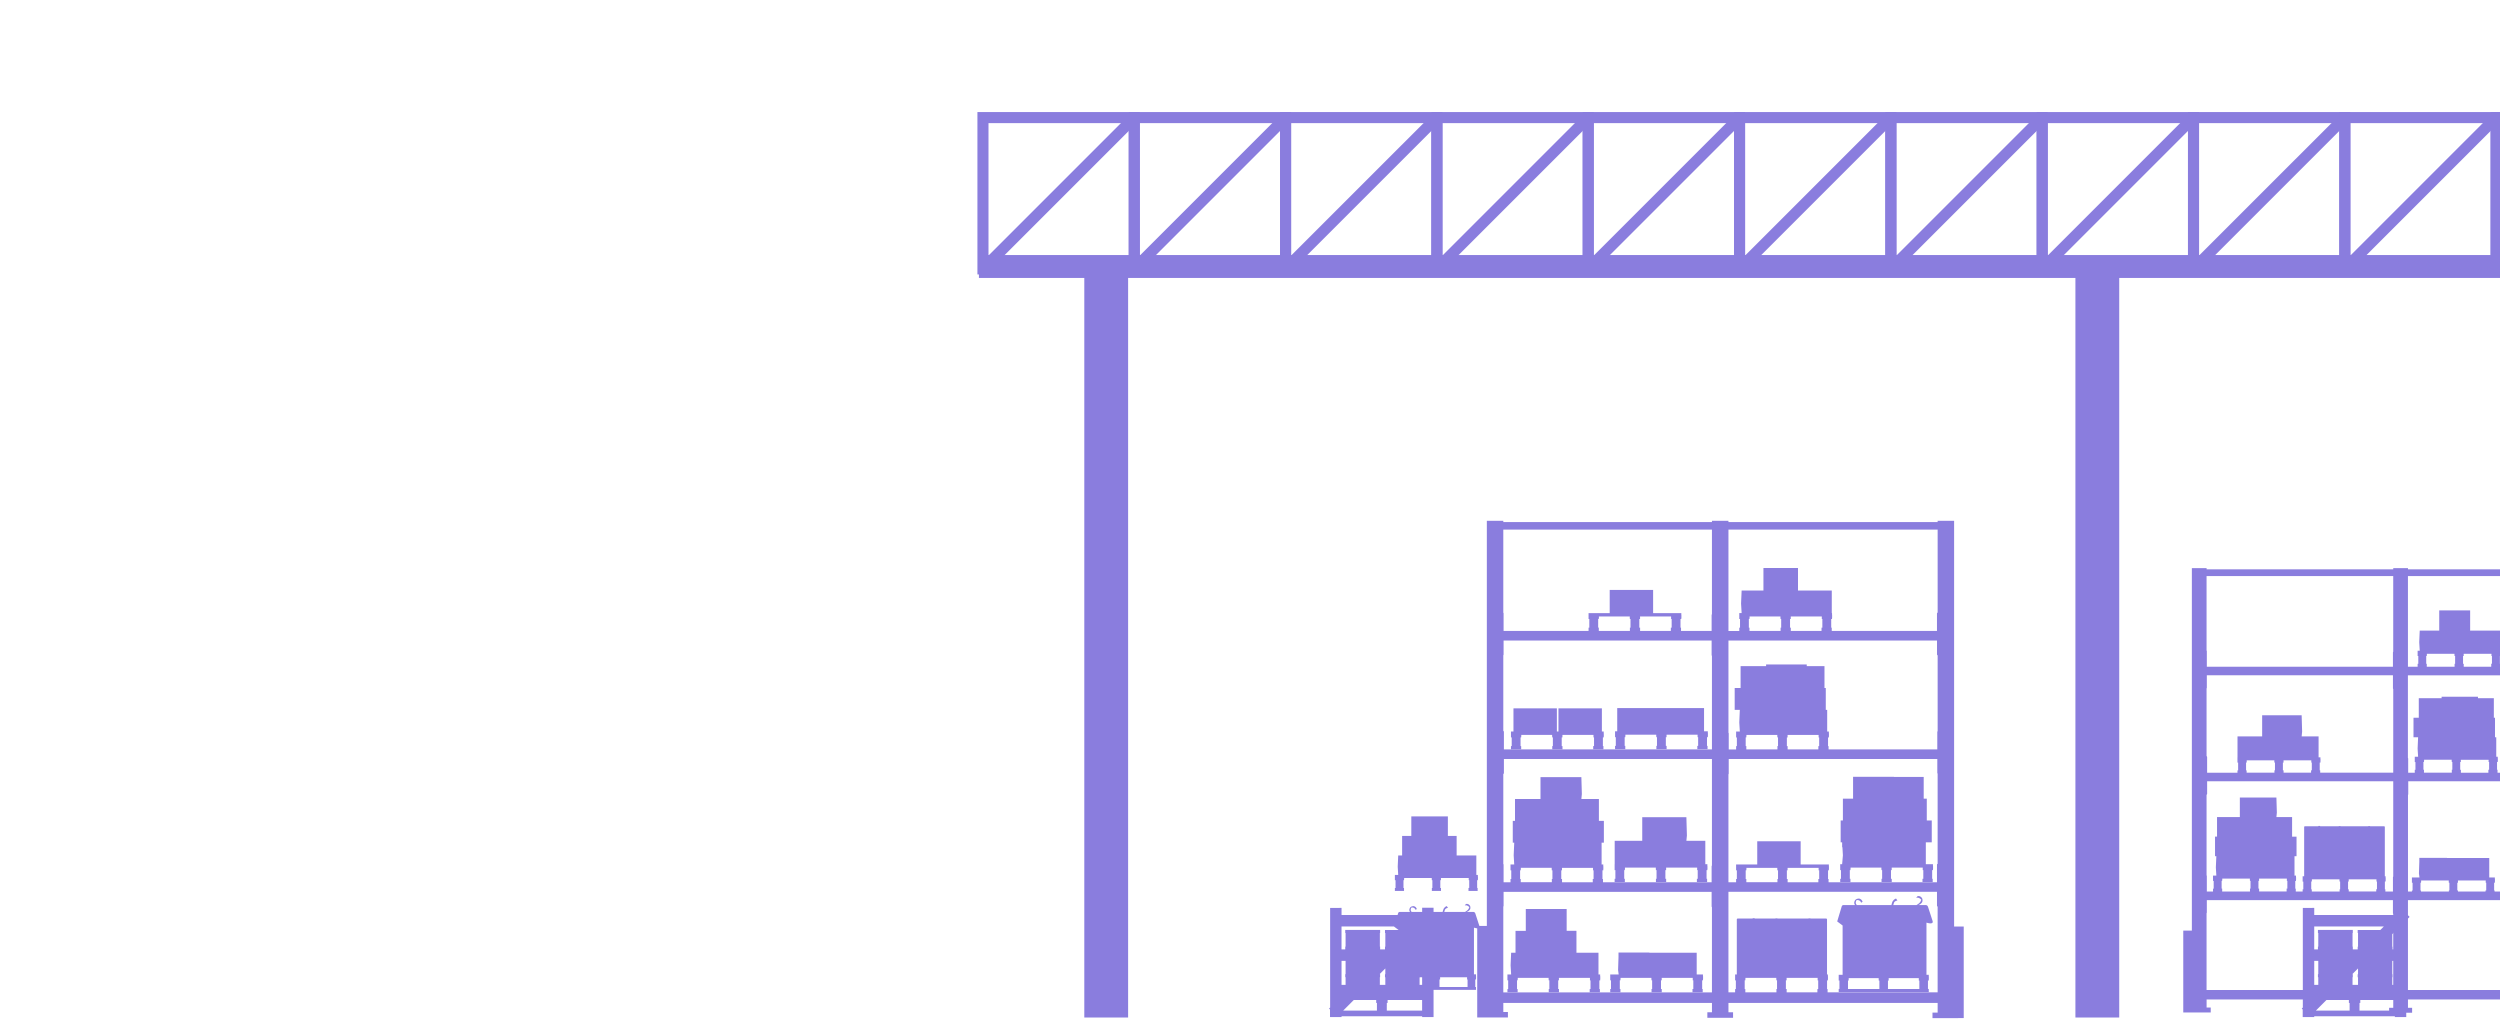 <svg width="1637" height="667" viewBox="0 0 1637 667" fill="none" xmlns="http://www.w3.org/2000/svg">
<g clip-path="url(#clip0_2562_20581)">
<path d="M967.737 573.95H967.687V572.91H966.707V560.18H953.807V547.38H953.627C953.627 547.38 953.657 547.36 953.667 547.36H948.067V534.58H924.127V547.38H918.107V560.18H915.547L915.227 567.56L915.547 572.91H913.367V576.37H913.807V581.45H913.367V583.38H919.357V583.37V582.41V581.45H918.997V576.37H919.367V575.82H919.427V574.9H937.507V575.82H937.547V576.37H937.927V581.45H937.577V583.38H943.567V583.37V582.41V581.45H943.117V576.37H943.537V575.82V574.9H961.717V576.37H962.047V581.44H961.567V583.37H967.557V583.36V582.4V581.44H967.237V576.37H967.707V575.76H967.757V574.84V573.95H967.737Z" fill="#8A7DDE"/>
<path d="M965.949 597.96C965.829 597.59 965.539 597.31 965.179 597.19C965.069 597.15 964.949 597.13 964.829 597.13H960.369C960.369 597.13 961.269 596.83 961.829 596.33C962.589 595.65 962.699 595.16 962.699 595.16L962.639 594.93C962.689 595.07 962.699 595.16 962.699 595.16C962.699 595.16 962.869 594.68 962.819 594.21C962.769 593.68 962.759 592.93 961.629 592.17C960.809 591.63 959.869 591.95 959.869 591.95L959.119 592.93C959.119 592.93 959.959 592.6 960.799 593C961.409 593.29 961.819 593.65 962.109 594C962.019 594.3 961.879 594.68 961.669 595.07C961.089 596.17 959.309 597.13 959.309 597.13H945.719C945.789 596.87 946.049 595.84 946.239 595.5C946.709 594.66 948.129 594.45 948.129 594.45L947.339 593.32C947.339 593.32 946.289 593.51 945.339 594.94C945.049 595.38 944.699 596.84 944.629 597.14H924.299V597.05C924.299 597.05 923.619 596.51 923.719 595.59C923.779 595.01 923.979 594.58 924.209 594.26C924.529 594.19 925.069 594.15 925.609 594.36C926.679 594.79 926.889 595.77 926.889 595.77L927.739 595.24C927.739 595.24 927.399 594.24 926.739 593.79C925.889 593.21 925.349 593.35 925.349 593.35C925.349 593.35 924.839 593.35 924.409 593.54C923.919 593.76 923.209 594.01 922.869 595.33C922.619 596.28 923.239 597.07 923.239 597.07V597.14H916.519C916.059 597.14 915.649 597.44 915.519 597.89L912.859 606.75L916.019 609.13V638H913.729V641.36H914.159V646.29H913.729V648.17H966.479L966.499 648.16V647.23H966.479V646.29H966.019V641.36H966.479V640.77H966.529V639.87V639H966.489V637.99H965.149V607.44C969.529 608.75 968.769 606.7 968.769 606.7V606.67L968.829 606.73L965.979 597.95L965.949 597.96ZM919.519 641.36V640.83H919.579V639.93H937.129V640.83H937.169V641.36H937.539V646.29H919.159V641.36H919.509H919.519ZM960.959 641.36V646.29H942.579V641.36H942.989V640.83V639.93H960.639V641.36H960.959Z" fill="#8A7DDE"/>
<path d="M1708.93 609.68V372.02H1699.28V372.8H1576.75V372.02H1567.1V372.8H1444.88V372.02H1435.23V609.34H1429.6V662.96H1447.59V659.73H1444.88V654.43H1567.1V659.91H1564.39V663.14H1579.45V659.91H1576.74V654.43H1699.27V660.09H1696.25V663.32H1711.31V663.3H1714.55V609.67H1708.92L1708.93 609.68ZM1445.04 442.17H1566.9V450.67C1566.9 450.86 1566.98 451.03 1567.09 451.18V505.95H1519.27V505.39V504.43H1518.95V499.36H1519.42V498.75H1519.47V497.83V496.94H1519.42V495.9H1518.21V482.2H1507.12L1507.43 479.08L1507.12 468.37H1481.26V482.2H1465.12V495.9H1465.09V499.37H1465.53V504.45H1465.09V505.97H1445.22V495.74C1445.22 495.46 1445.07 495.22 1444.86 495.07V450.86C1444.96 450.72 1445.03 450.56 1445.03 450.38V442.21L1445.04 442.17ZM1691.92 430.76V435.83H1691.44V436.55H1673.44V435.83H1672.99V430.75H1673.41V430.2V429.28H1691.59V430.75H1691.92V430.76ZM1587.22 505.94V504.98V504.02H1586.86V498.94H1587.23V498.39H1587.29V497.47H1605.37V498.39H1605.41V498.94H1605.79V504.02H1605.44V505.95H1587.22V505.94ZM1691.35 476.02V481.09H1690.87V482.55H1672.87V482.06V481.1H1672.42V476.02H1672.84V475.47V474.55H1691.02V476.02H1691.35ZM1648.3 481.1V476.02H1648.66V475.47H1648.72V474.55H1666.8V475.47H1666.84V476.02H1667.22V481.1H1666.87V482.56H1648.66V482.07V481.11H1648.3V481.1ZM1669.08 483.03H1670.01V496.11H1669.08V483.03ZM1690.85 499.58V504.65H1690.37V505.94H1672.37V505.61V504.65H1671.92V499.57H1672.34V499.02V498.1H1690.52V499.57H1690.85V499.58ZM1647.8 504.66V499.58H1648.16V499.03H1648.22V498.11H1666.3V499.03H1666.34V499.58H1666.72V504.66H1666.37V505.95H1648.16V505.62V504.66H1647.8ZM1513.77 499.35V504.42H1513.29V505.94H1495.29V505.38V504.42H1494.84V499.34H1495.26V498.79V497.87H1513.44V499.34H1513.77V499.35ZM1470.72 504.43V499.35H1471.09V498.8H1471.15V497.88H1489.23V498.8H1489.27V499.35H1489.65V504.43H1489.3V505.95H1471.09V505.4V504.44H1470.73L1470.72 504.43ZM1445.23 519.74V511.57H1567.09V573.94C1566.98 574.08 1566.9 574.25 1566.9 574.45V583.76H1561.94V583.28V582.32H1561.62V577.25H1562.09V576.64H1562.14V575.72V574.83H1562.09V573.79H1561.58V541.5C1561.58 541.24 1561.37 541.03 1561.11 541.03H1551.91V540.9H1550.75V541.03H1532.57V540.9H1531.41V541.03H1519.2V540.84H1518.06V541.03H1509.23C1508.97 541.03 1508.76 541.24 1508.76 541.5V573.79H1507.77V577.26H1508.21V582.34H1507.77V583.78H1503.27V582.85V581.89H1502.95V576.82H1503.42V576.21H1503.47V575.29V574.4H1503.42V573.36H1502.44V560.63H1503.77V547.83H1500.86V535.03H1490.59L1490.88 532.14L1490.59 522.22H1466.65V535.02H1451.71V547.82H1450.4V560.62H1451.26L1450.94 568L1451.26 573.35H1449.08V576.82H1449.52V581.9H1449.08V583.79H1445.03V573.56C1445.03 573.38 1444.96 573.21 1444.86 573.08V520.45C1445.07 520.3 1445.22 520.06 1445.22 519.78L1445.23 519.74ZM1513.76 583.28V582.32H1513.4V577.24H1513.77V576.69H1513.83V575.77H1531.91V576.69H1531.95V577.24H1532.33V582.32H1531.98V583.76H1513.77V583.28H1513.76ZM1537.96 583.28V582.32H1537.51V577.24H1537.93V576.69V575.77H1556.11V577.24H1556.44V582.31H1555.96V583.75H1537.96V583.27V583.28ZM1455.08 582.83V581.87H1454.72V576.79H1455.08V576.24H1455.14V575.32H1473.22V576.24H1473.26V576.79H1473.64V581.87H1473.29V583.76H1455.08V582.83ZM1479.28 582.83V581.87H1478.83V576.79H1479.25V576.24V575.32H1497.43V576.79H1497.76V581.86H1497.28V583.75H1479.28V582.82V582.83ZM1627.98 578.01V583.08H1627.5V583.76H1609.5V583.08H1609.05V578H1609.47V577.45V576.53H1627.65V578H1627.98V578.01ZM1584.93 583.09V578.01H1585.3V577.46H1585.36V576.54H1603.44V577.46H1603.48V578.01H1603.86V583.09H1603.51V583.77H1585.29V583.1H1584.93V583.09ZM1699.27 572.97C1699.06 573.02 1698.9 573.21 1698.9 573.44V583.76H1633.48V583.08H1633.16V578.01H1633.63V577.4H1633.68V576.48V575.59H1633.63V574.55H1629.96V561.82H1606.77H1602.27V561.75H1602.09C1602.09 561.75 1602.12 561.73 1602.13 561.73H1584.17V564.34L1583.92 571.94L1584.26 574.56H1579.32V578.02H1579.76V583.1H1579.32V583.77H1576.75V520.57C1576.85 520.43 1576.92 520.27 1576.92 520.09V511.59H1699.1V519.77C1699.1 519.92 1699.18 520.06 1699.29 520.15V572.99L1699.27 572.97ZM1699.08 495.63V505.95H1696.34V505.62V504.66H1696.02V499.59H1696.49V498.98H1696.54V498.06V497.17H1696.49V496.13H1695.42V483.04H1696.83V483.03V482.07V481.11H1696.51V476.04H1696.98V475.43H1697.03V474.51V473.62H1696.98V472.58H1680.46V458.99H1655.03V472.58H1642.65V476.05H1643.09V481.13H1642.65V483.06H1643.62V496.14H1642.15V499.61H1642.59V504.69H1642.15V505.98H1611.39V505.97V505.01V504.05H1610.94V498.97H1611.36V498.42V497.5H1629.54V498.97H1629.87V504.04H1629.39V505.97H1635.38V505.96V505V504.04H1635.06V498.97H1635.53V498.36H1635.58V497.44V496.55H1635.53V495.51H1634.55V482.78H1633.73V469.98H1632.97V457.18H1622.58V456.21H1598.76V457.18H1583.82V469.98H1580.36V482.78H1583.37L1583.05 490.16L1583.37 495.51H1581.19V498.98H1581.63V504.06H1581.19V505.99H1576.87V496.68C1576.87 496.5 1576.8 496.34 1576.7 496.2V442.22H1698.86V450.4C1698.86 450.63 1699.02 450.81 1699.23 450.87V495.3C1699.12 495.39 1699.04 495.52 1699.04 495.68L1699.08 495.63ZM1648.86 435.85V430.77H1649.22V430.22H1649.28V429.3H1667.36V430.22H1667.4V430.77H1667.78V435.85H1667.43V436.57H1649.21V435.86H1648.85L1648.86 435.85ZM1698.89 426.24V436.56H1697.41V435.84H1697.09V430.77H1697.56V430.16H1697.61V429.24V428.35H1697.56V427.31H1681.04V413.72H1655.61V427.31H1643.23V430.78H1643.67V435.86H1643.23V436.57H1589.05V436.56V435.6V434.64H1588.69V429.56H1589.05V429.01H1589.11V428.09H1607.19V429.01H1607.23V429.56H1607.61V434.64H1607.26V436.57H1613.25V436.56V435.6V434.64H1612.8V429.56H1613.22V429.01V428.09H1631.4V429.56H1631.73V434.63H1631.25V436.56H1637.24V436.55V435.59V434.63H1636.92V429.56H1637.39V428.95H1637.44V428.03V427.14H1637.39V426.1H1637.24V412.9H1617.45V399.69H1597.21V412.9H1584.44L1584.11 420.51L1584.44 426.1H1583.06V429.56H1583.5V434.64H1583.06V436.57H1576.72V377.21H1699.25V425.78C1699.04 425.83 1698.88 426.02 1698.88 426.25L1698.89 426.24ZM1444.86 598.04C1444.96 597.9 1445.03 597.74 1445.03 597.56V589.39H1566.89V597.89C1566.89 598.08 1566.97 598.25 1567.08 598.4V648.27H1444.86V598.05V598.04ZM1576.73 589.39H1698.89V597.57C1698.89 597.8 1699.05 597.98 1699.26 598.04V648.27H1576.73V589.39ZM1567.08 377.21V426.75C1566.97 426.89 1566.89 427.06 1566.89 427.26V436.57H1445.03V426.34C1445.03 426.16 1444.96 425.99 1444.86 425.86V377.22H1567.08V377.21Z" fill="#8A7DDE"/>
<path d="M940.871 600.38H940.881L939.981 599.47H939.971L938.691 598.2V594.4H931.221V599.15H908.151H880.581H878.441V594.49H877.171V594.51H870.971V659.72L870.281 660.41V660.43L870.891 661.04V665.94H870.971V665.98H878.441V665.47H931.221V665.98H938.691V615.93H938.711V602.56L940.881 600.39L940.871 600.38ZM901.131 655.97V656.71H901.611V661.75H879.501L886.461 654.79H901.131V655.97ZM878.431 606.64H880.571H908.141H924.031L921.711 608.96H906.921V608.99H906.891V610.94H907.121V619.86H906.921V619.89H906.891V621.65H903.701V619.87H903.671V619.84H903.531V610.92H903.701V608.97H903.671V608.94H880.891V608.97H880.861V610.92H881.091V619.84H880.891V619.87H880.861V621.65H880.571H878.431V606.63V606.64ZM878.431 629.16H880.571H881.091V637.91H880.891V637.94H880.861V639.89H881.091V644.87H878.441V629.15L878.431 629.16ZM906.911 637.93V637.96H906.881V639.91H907.111V644.87H903.521V639.89H903.691V637.94H903.661V637.91H903.521V637.73L907.111 634.14V637.93H906.911ZM929.551 644.87V639.91H929.721V637.96H929.691V637.93H929.551V629.16H931.211V644.88H931.191H929.551V644.87ZM931.211 621.65H929.721V619.89H929.691V619.86H929.551V611.7L931.191 610.06V615.91H931.211V621.65ZM908.081 658.68H908.091V656.7H908.601V655.96V654.78H928.991V654.82H931.181V654.78H931.201V661.74H908.071V658.68H908.081Z" fill="#8A7DDE"/>
<path d="M1577.79 600.38H1577.8L1576.9 599.47H1576.89L1575.61 598.2V594.4H1568.14V599.15H1545.07H1517.5H1515.36V594.49H1514.09V594.51H1507.89V659.72L1507.2 660.41V660.43L1507.81 661.04V665.94H1507.89V665.98H1515.36V665.47H1568.14V665.98H1575.61V615.93H1575.63V602.56L1577.8 600.39L1577.79 600.38ZM1538.05 655.97V656.71H1538.53V661.75H1516.42L1523.38 654.79H1538.05V655.97ZM1515.35 606.64H1517.49H1545.06H1560.95L1558.63 608.96H1543.84V608.99H1543.81V610.94H1544.04V619.86H1543.84V619.89H1543.81V621.65H1540.62V619.87H1540.59V619.84H1540.45V610.92H1540.62V608.97H1540.59V608.94H1517.81V608.97H1517.78V610.92H1518.01V619.84H1517.81V619.87H1517.78V621.65H1517.49H1515.35V606.63V606.64ZM1515.35 629.16H1517.49H1518.01V637.91H1517.81V637.94H1517.78V639.89H1518.01V644.87H1515.36V629.15L1515.35 629.16ZM1543.83 637.93V637.96H1543.8V639.91H1544.03V644.87H1540.44V639.89H1540.61V637.94H1540.58V637.91H1540.44V637.73L1544.03 634.14V637.93H1543.83ZM1566.47 644.87V639.91H1566.64V637.96H1566.61V637.93H1566.47V629.16H1568.13V644.88H1568.11H1566.47V644.87ZM1568.13 621.65H1566.64V619.89H1566.61V619.86H1566.47V611.7L1568.11 610.06V615.91H1568.13V621.65ZM1545 658.68H1545.01V656.7H1545.52V655.96V654.78H1565.91V654.82H1568.1V654.78H1568.12V661.74H1544.99V658.68H1545Z" fill="#8A7DDE"/>
<path d="M1047.83 639.23H1047.78V638.07H1046.68V623.84H1032.26V609.53H1032.06C1032.06 609.53 1032.09 609.51 1032.11 609.5H1025.85V595.22H999.093V609.53H992.363V623.84H989.493L989.133 632.09L989.493 638.07H987.062V641.94H987.553V647.62H987.062V649.78H993.753V649.77V648.7V647.62H993.343V641.94H993.753V641.33H993.823V640.3H1014.03V641.33H1014.08V641.94H1014.51V647.61H1014.12V649.77H1020.81V649.76V648.69V647.61H1020.31V641.94H1020.78V641.33V640.3H1041.1V641.95H1041.47V647.62H1040.93V649.78H1047.62V649.77V648.7V647.62H1047.27V641.95H1047.8V641.27H1047.86V640.24V639.24L1047.83 639.23Z" fill="#8A7DDE"/>
<path d="M1063.95 577.58V576.51V575.44H1063.54V569.76H1063.95V569.15H1064.02V568.11H1084.23V569.15H1084.28V569.76H1084.71V575.43H1084.31V577.59H1091V577.58H1091.01V576.51H1091V575.43H1090.5V569.76H1090.97V569.15H1090.98V568.11H1111.3V569.08V569.76H1111.66V575.43H1111.12V577.59H1117.82V577.58V576.51V575.43H1117.46V569.76H1117.99V569.08H1118.05V568.05H1118.04V567.05H1117.99V565.89H1116.64V550.57H1104.24L1104.59 547.09L1104.24 535.11H1103.06H1075.34V546.24V549.4V550.57H1057.3V565.89H1057.26V568.05V569.76H1057.75V569.89V572.99V575.44H1057.26V577.6H1063.95V577.58Z" fill="#8A7DDE"/>
<path d="M1265.76 567.05H1265.71V565.89H1239.86V565.88H1261.03V554.72V551.57H1264.92V537.26H1261.66V522.95H1259.64V508.72H1240.15V508.64H1239.06H1213.39V518.94V522.95H1206.73V537.26H1205.27V551.57H1206.23V551.58V554.73H1206.42L1206.73 560.05L1206.23 565.88H1232.99H1234.27H1234.33V565.89H1204.97V568.05V569.76H1205.46V569.89V572.99V575.44H1204.97V577.6H1211.66V577.58H1211.67V576.51H1211.66V575.44H1211.26V569.76H1211.67V569.15H1211.74V568.11H1231.94V569.15H1231.99V569.76H1232.42V575.43H1232.03V577.59H1238.72V577.58V576.51V575.43H1238.22V569.76H1238.69V569.15V568.11H1259.01V569.08V569.76H1259.38V575.43H1258.84V577.59H1265.53V577.58V576.51V575.43H1265.18V569.76H1265.71V569.08H1265.76V568.05V567.05Z" fill="#8A7DDE"/>
<path d="M996.065 490.68V489.61V488.54H995.655V482.86H996.065V482.25H996.135V481.21H1016.34V482.25H1016.39V482.86H1016.82V488.53H1016.42V490.69H1023.11V490.68H1023.12V489.61H1023.11V488.53H1022.61V482.86H1023.08V482.25H1023.09V481.21H1043.41V482.18V482.86H1043.78V488.53H1043.23V490.69H1049.93V490.68V489.61V488.53H1049.57V482.86H1050.1V482.18H1050.16V481.14H1050.15V480.14H1050.1V478.99H1048.91V463.83H1047.75H1020.48V474.77V478.99H1019.44V463.83H1018.28H991.015V474.77V478.99H989.375V481.14V482.86H989.865V482.99V486.08V488.54H989.375V490.7H996.065V490.68Z" fill="#8A7DDE"/>
<path d="M1064.23 490.55H1064.24V489.48H1064.23V488.4H1063.83V482.72H1064.24V482.11H1064.3V481.08H1084.51V482.11H1084.56V482.72H1084.99V488.4H1084.6V490.56H1091.29V490.54V489.48V488.4H1090.79V482.72H1091.26V482.11V481.08H1111.58V482.04V482.72H1111.95V488.4H1111.41V490.55H1118.1V490.54V489.47V488.4H1117.74V482.72H1118.28V482.04H1118.33V481.01V480.01H1118.28V478.85H1115.81V463.65H1114.65H1087.39H1086.23H1058.96V474.59V478.85H1057.54V481.01V482.72H1058.03V482.86V485.95V488.4H1057.54V490.56H1064.23V490.55Z" fill="#8A7DDE"/>
<path d="M1115.15 639.23H1115.1V638.07H1111V623.84H1085.07H1080.04V623.76H1079.84C1079.84 623.76 1079.87 623.74 1079.88 623.73H1059.8V626.64L1059.52 635.13L1059.9 638.06H1054.38V641.93H1054.86V647.61H1054.38V649.77H1061.06V649.76V648.69V647.61H1060.65V641.93H1061.06V641.32H1061.13V640.29H1081.34V641.32H1081.39V641.93H1081.82V647.6H1081.43V649.76H1088.12V649.75V648.68V647.6H1087.62V641.93H1088.09V641.32V640.29H1108.41V641.94H1108.78V647.61H1108.24V649.77H1114.93V649.76V648.69V647.61H1114.58V641.94H1115.11V641.26H1115.17V640.23V639.23H1115.15Z" fill="#8A7DDE"/>
<path d="M1262.36 593.58C1262.23 593.17 1261.9 592.85 1261.5 592.72C1261.38 592.68 1261.25 592.65 1261.11 592.65H1256.12C1256.12 592.65 1257.13 592.31 1257.75 591.75C1258.61 590.99 1258.72 590.44 1258.72 590.44L1258.65 590.19C1258.7 590.35 1258.72 590.44 1258.72 590.44C1258.72 590.44 1258.91 589.9 1258.86 589.37C1258.81 588.77 1258.79 587.93 1257.53 587.09C1256.62 586.48 1255.56 586.84 1255.56 586.84L1254.72 587.94C1254.72 587.94 1255.65 587.57 1256.6 588.02C1257.28 588.34 1257.74 588.75 1258.06 589.13C1257.96 589.46 1257.8 589.89 1257.57 590.33C1256.92 591.56 1254.93 592.64 1254.93 592.64H1239.73C1239.8 592.35 1240.1 591.2 1240.31 590.82C1240.83 589.88 1242.42 589.64 1242.42 589.64L1241.53 588.37C1241.53 588.37 1240.35 588.58 1239.3 590.18C1238.97 590.68 1238.59 592.3 1238.51 592.63H1215.79V592.53C1215.79 592.53 1215.03 591.93 1215.14 590.89C1215.21 590.24 1215.43 589.77 1215.68 589.4C1216.04 589.33 1216.64 589.27 1217.24 589.52C1218.44 590 1218.68 591.09 1218.68 591.09L1219.63 590.5C1219.63 590.5 1219.25 589.38 1218.52 588.88C1217.58 588.24 1216.97 588.39 1216.97 588.39C1216.97 588.39 1216.4 588.39 1215.92 588.6C1215.37 588.84 1214.58 589.13 1214.2 590.6C1213.92 591.66 1214.61 592.55 1214.61 592.55V592.63H1207.1C1206.58 592.63 1206.13 592.97 1205.98 593.46L1203 603.36L1206.54 606.02V638.3H1203.98V642.06H1204.46V647.57H1203.98V649.67H1262.95L1262.97 649.66V648.62H1262.95V647.57H1262.43V642.06H1262.95V641.4H1263V640.4V639.43H1262.95V638.3H1261.45V604.15C1266.34 605.62 1265.5 603.33 1265.5 603.33V603.3L1265.56 603.36L1262.38 593.55L1262.36 593.58ZM1210.46 642.09V641.5H1210.53V640.5H1230.15V641.5H1230.2V642.09H1230.62V647.6H1210.07V642.09H1210.47H1210.46ZM1256.79 642.09V647.6H1236.24V642.09H1236.7V641.5V640.5H1256.43V642.1H1256.79V642.09Z" fill="#8A7DDE"/>
<path d="M1279.55 606.68V341H1268.76V341.87H1131.78V341H1120.99V341.87H984.371V341H973.581V606.3H967.281V666.25H987.391V662.64H984.371V656.72H1120.99V662.85H1117.97V666.46H1134.81V662.85H1131.79V656.72H1268.77V663.05H1265.39V666.66H1282.23V666.64H1285.85V606.69H1279.55V606.68ZM1142.84 649.77V648.7V647.62H1142.43V641.94H1142.84V641.33H1142.91V640.3H1163.12V641.33H1163.17V641.94H1163.6V647.61H1163.21V649.77H1169.9V649.76V648.69V647.61H1169.4V641.94H1169.87V641.33V640.3H1190.19V641.95H1190.56V647.62H1190.02V649.78H1196.71V649.77V648.7V647.62H1196.36V641.95H1196.89V641.27H1196.95V640.24V639.24H1196.9V638.08H1196.33V601.99C1196.33 601.7 1196.09 601.46 1195.8 601.46H1185.51V601.32H1184.21V601.46H1163.88V601.32H1162.58V601.46H1148.93L1148.95 601.24H1147.66L1147.64 601.46H1137.79C1137.5 601.46 1137.26 601.7 1137.26 601.99V638.08H1136.15V641.95H1136.64V647.63H1136.15V649.79H1131.78V583.97H1268.34V593.12C1268.34 593.38 1268.52 593.58 1268.76 593.64V649.79H1142.84V649.77ZM1094.6 405.31V410.98H1094.06V413.13H1073.94V412.06V410.98H1073.44V405.31H1073.91V404.7V403.67H1094.23V405.32H1094.6V405.31ZM1046.48 410.99V405.31H1046.89V404.7H1046.96V403.67H1067.17V404.7H1067.22V405.31H1067.65V410.98H1067.26V413.12H1046.9V412.05V410.97H1046.49L1046.48 410.99ZM984.551 419.41H1120.77V428.91C1120.77 429.13 1120.86 429.32 1120.98 429.48V490.7H984.761V479.26C984.761 478.95 984.601 478.68 984.361 478.51V429.09C984.471 428.94 984.551 428.75 984.551 428.55V419.42V419.41ZM1143.49 490.69V489.62V488.54H1143.08V482.86H1143.49V482.25H1143.56V481.22H1163.77V482.25H1163.82V482.86H1164.25V488.53H1163.86V490.69H1143.5H1143.49ZM984.761 506.12V496.99H1120.98V566.71C1120.86 566.87 1120.77 567.06 1120.77 567.28V577.69H1049.64V576.65V575.57H1049.29V569.9H1049.82V569.22H1049.88V568.19V567.19H1049.83V566.03H1048.73V551.8H1050.22V537.49H1046.96V523.18H1035.48L1035.8 519.95L1035.48 508.87H1008.72V523.18H992.021V537.49H990.561V551.8H991.521L991.161 560.05L991.511 566.03H989.081V569.9H989.571V575.58H989.081V577.69H984.551V566.25C984.551 566.04 984.471 565.86 984.361 565.71V506.88C984.601 506.71 984.761 506.44 984.761 506.13V506.12ZM995.771 576.65V575.57H995.361V569.89H995.771V569.28H995.841V568.25H1016.05V569.28H1016.1V569.89H1016.53V575.56H1016.14V577.67H995.781V576.63L995.771 576.65ZM1022.82 576.65V575.57H1022.32V569.9H1022.79V569.29V568.26H1043.11V569.91H1043.48V575.58H1042.94V577.7H1022.82V576.66V576.65ZM1191.2 569.9V575.57H1190.66V577.69H1170.54V576.65V575.57H1170.04V569.9H1170.51V569.29V568.26H1190.83V569.91H1191.2V569.9ZM1143.08 575.58V569.9H1143.49V569.29H1143.56V568.26H1163.77V569.29H1163.82V569.9H1164.25V575.57H1163.86V577.68H1143.5V576.64V575.56H1143.09L1143.08 575.58ZM1268.75 565.63C1268.51 565.69 1268.33 565.9 1268.33 566.15V577.69H1197.35V576.65V575.57H1197V569.9H1197.53V569.22H1197.59V568.19V567.19H1197.54V566.03H1179.07V550.84H1150.64V566.03H1136.8V569.9H1137.29V575.58H1136.8V577.69H1131.78V507.04C1131.89 506.89 1131.97 506.71 1131.97 506.5V497H1268.55V506.15C1268.55 506.32 1268.63 506.47 1268.76 506.57V565.64L1268.75 565.63ZM1268.54 479.18V490.72H1170.54V490.71V489.64V488.56H1170.04V482.89H1170.51V482.28V481.25H1190.83V482.9H1191.2V488.57H1190.66V490.73H1197.35V490.72V489.65V488.57H1197V482.9H1197.53V482.22H1197.59V481.19V480.19H1197.54V479.03H1196.44V464.8H1195.52V450.49H1194.67V436.18H1183.06V435.09H1156.44V436.18H1139.74V450.49H1135.87V464.8H1139.24L1138.88 473.05L1139.24 479.03H1136.81V482.9H1137.3V488.58H1136.81V490.73H1131.98V480.32C1131.98 480.12 1131.9 479.94 1131.79 479.78V419.44H1268.35V428.59C1268.35 428.85 1268.53 429.05 1268.77 429.11V478.77C1268.65 478.87 1268.56 479.02 1268.56 479.19L1268.54 479.18ZM1268.33 401.61V413.15H1145.56V413.14V412.07V410.99H1145.15V405.31H1145.56V404.7H1145.63V403.67H1165.84V404.7H1165.89V405.31H1166.32V410.98H1165.93V413.14H1172.62V413.13V412.06V410.98H1172.12V405.31H1172.59V404.7V403.67H1192.91V405.32H1193.28V410.99H1192.74V413.15H1199.43V413.14V412.07V410.99H1199.08V405.32H1199.61V404.64H1199.67V403.61V402.61H1199.62V401.45H1199.45V386.69H1177.33V371.92H1154.7V386.69H1140.42L1140.05 395.2L1140.42 401.45H1138.88V405.32H1139.37V411H1138.88V413.16H1131.79V346.8H1268.77V401.1C1268.53 401.16 1268.35 401.37 1268.35 401.62L1268.33 401.61ZM984.361 593.66C984.471 593.51 984.551 593.32 984.551 593.12V583.99H1120.77V593.49C1120.77 593.71 1120.86 593.9 1120.98 594.06V649.81H984.361V593.67V593.66ZM1120.98 346.79V402.17C1120.86 402.33 1120.77 402.52 1120.77 402.74V413.15H1100.74V412.08V411H1100.39V405.33H1100.92V404.65H1100.98V403.62V402.62H1100.93V401.46H1082.46V386.27H1054.03V401.46H1040.19V405.33H1040.68V411.01H1040.19V413.15H984.551V401.71C984.551 401.5 984.471 401.32 984.361 401.17V346.79H1120.98Z" fill="#8A7DDE"/>
<path d="M2358 167H641V182H2358V167Z" fill="#8A7DDE"/>
<path d="M746.346 73.375V179.705H640.016V73.375H746.346ZM647.266 172.455H739.096V80.625H647.266V172.455Z" fill="#8A7DDE"/>
<path d="M745.285 79.564L646.205 178.644L641.078 173.517L740.158 74.436L745.285 79.564Z" fill="#8A7DDE"/>
<path d="M845.424 73.375V179.705H739.094V73.375H845.424ZM746.344 172.455H838.174V80.625H746.344V172.455Z" fill="#8A7DDE"/>
<path d="M844.363 79.564L745.283 178.644L740.156 173.517L839.236 74.436L844.363 79.564Z" fill="#8A7DDE"/>
<path d="M944.502 73.375V179.705H838.172V73.375H944.502ZM845.422 172.455H937.252V80.625H845.422V172.455Z" fill="#8A7DDE"/>
<path d="M943.451 79.564L844.361 178.644L839.234 173.517L938.325 74.436L943.451 79.564Z" fill="#8A7DDE"/>
<path d="M1043.6 73.375V179.705H937.266V73.375H1043.6ZM944.516 172.455H1036.35V80.625H944.516V172.455Z" fill="#8A7DDE"/>
<path d="M1042.54 79.564L943.455 178.644L938.328 173.517L1037.41 74.436L1042.54 79.564Z" fill="#8A7DDE"/>
<path d="M1142.67 73.375V179.705H1036.34V73.375H1142.67ZM1043.59 172.455H1135.42V80.625H1043.59V172.455Z" fill="#8A7DDE"/>
<path d="M1141.62 79.564L1042.53 178.644L1037.41 173.517L1136.5 74.436L1141.62 79.564Z" fill="#8A7DDE"/>
<path d="M1241.77 73.375V179.705H1135.44V73.375H1241.77ZM1142.69 172.455H1234.52V80.625H1142.69V172.455Z" fill="#8A7DDE"/>
<path d="M1240.71 79.564L1141.63 178.644L1136.5 173.517L1235.58 74.436L1240.71 79.564Z" fill="#8A7DDE"/>
<path d="M1340.85 73.375V179.705H1234.52V73.375H1340.85ZM1241.77 172.455H1333.6V80.625H1241.77V172.455Z" fill="#8A7DDE"/>
<path d="M1339.79 79.564L1240.71 178.644L1235.58 173.517L1334.67 74.436L1339.79 79.564Z" fill="#8A7DDE"/>
<path d="M1439.93 73.375V179.705H1333.6V73.375H1439.93ZM1340.85 172.455H1432.68V80.625H1340.85V172.455Z" fill="#8A7DDE"/>
<path d="M1438.87 79.564L1339.79 178.644L1334.66 173.517L1433.74 74.436L1438.87 79.564Z" fill="#8A7DDE"/>
<path d="M1539.02 73.375V179.705H1432.69V73.375H1539.02ZM1439.94 172.455H1531.77V80.625H1439.94V172.455Z" fill="#8A7DDE"/>
<path d="M1537.97 79.564L1438.88 178.644L1433.75 173.517L1532.84 74.436L1537.97 79.564Z" fill="#8A7DDE"/>
<path d="M1638.1 73.375V179.705H1531.77V73.375H1638.1ZM1539.02 172.455H1630.85V80.625H1539.02V172.455Z" fill="#8A7DDE"/>
<path d="M1637.04 79.564L1537.96 178.644L1532.84 173.517L1631.92 74.436L1637.04 79.564Z" fill="#8A7DDE"/>
<path d="M1737.18 73.375V179.705H1630.85V73.375H1737.18ZM1638.1 172.455H1729.93V80.625H1638.1V172.455Z" fill="#8A7DDE"/>
<path d="M1736.12 79.564L1637.04 178.644L1631.91 173.517L1730.99 74.436L1736.12 79.564Z" fill="#8A7DDE"/>
<path d="M738.69 173.59H710V666.27H738.69V173.59Z" fill="#8A7DDE"/>
<path d="M1387.67 173.59H1358.98V666.27H1387.67V173.59Z" fill="#8A7DDE"/>
</g>
<defs>
<clipPath id="clip0_2562_20581">
<rect width="1637" height="667" fill="white"/>
</clipPath>
</defs>
</svg>
